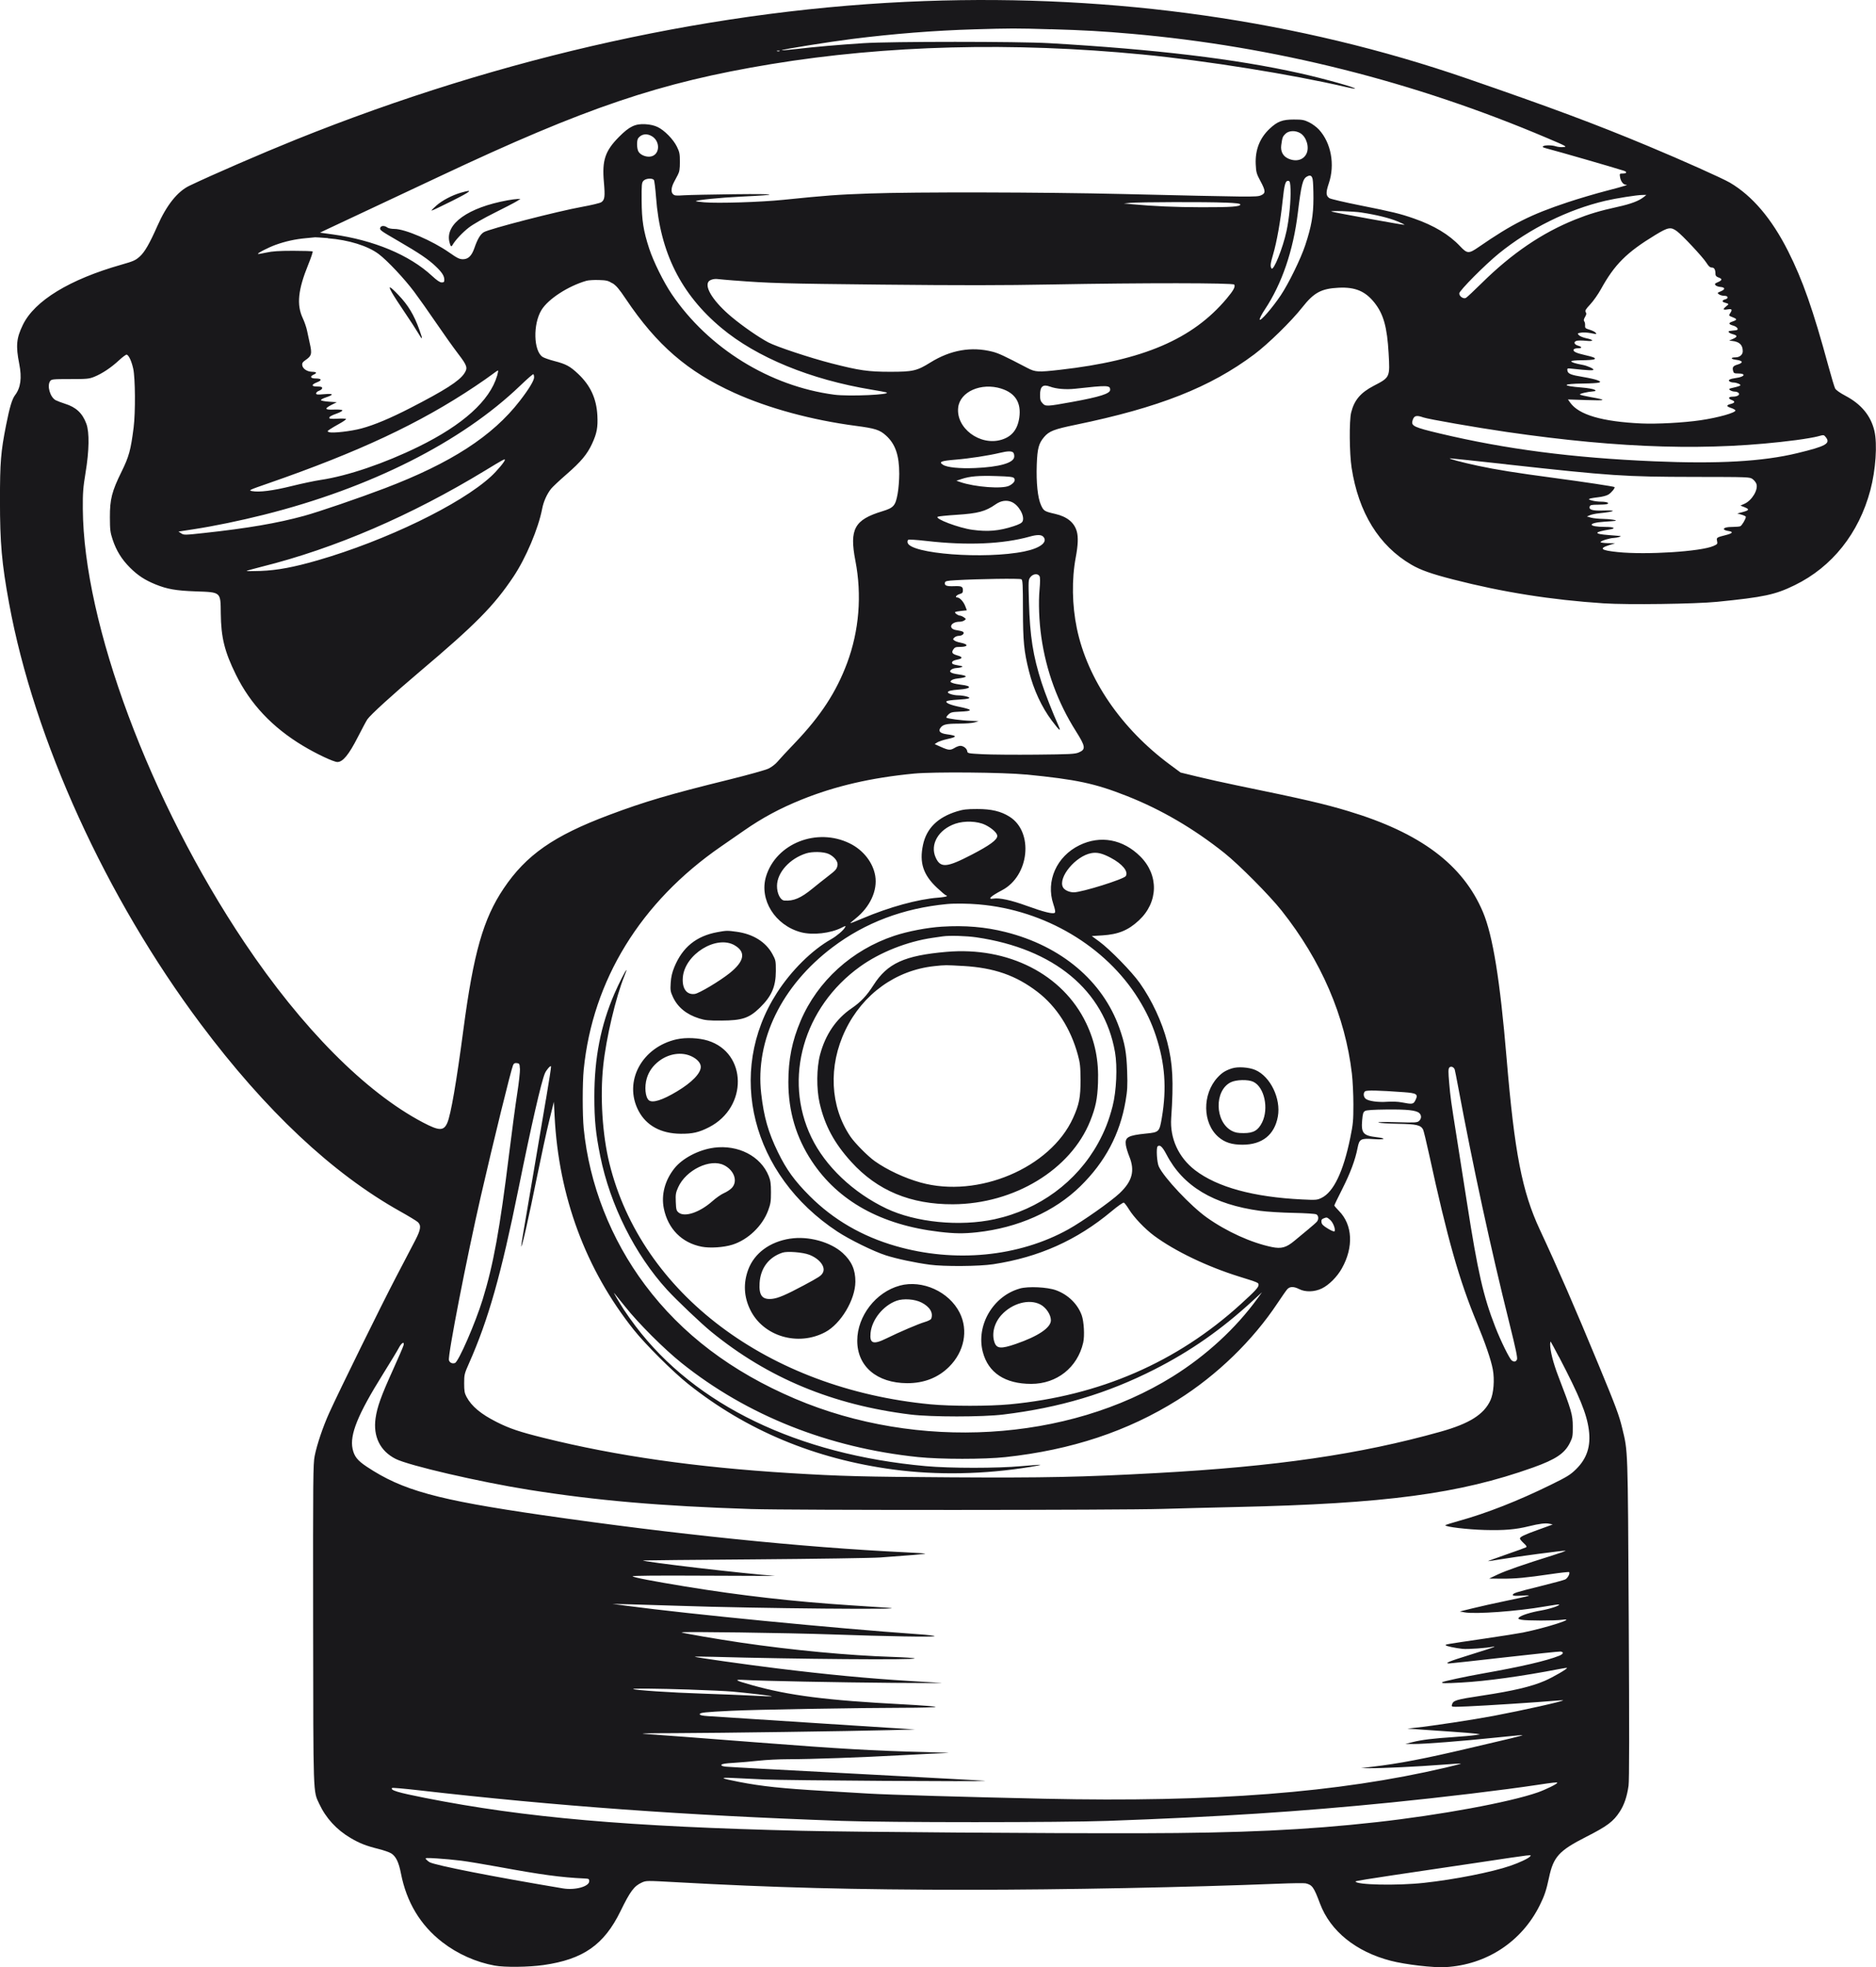 <?xml version="1.0" encoding="UTF-8"?>
<svg id="Layer_2" data-name="Layer 2" xmlns="http://www.w3.org/2000/svg" viewBox="0 0 581.85 610.09">
  <defs>
    <style>
      .cls-1 {
        fill: #19181b;
        fill-rule: evenodd;
      }
    </style>
  </defs>
  <g id="Layer_1-2" data-name="Layer 1">
    <path class="cls-1" d="m286.78.33c-63.78,2.29-130.5,17-195.1,43-10.4,4.19-25.8,10.86-32.9,14.26-3.73,1.78-7.12,6.03-9.97,12.49-2.41,5.45-3.93,8.1-5.46,9.47-1.32,1.19-1.96,1.47-5.68,2.53-16.1,4.57-26.94,11.18-30.58,18.67-2.01,4.14-2.23,6.48-1.12,12.11.86,4.35.44,7.41-1.31,9.7-.91,1.2-1.67,3.72-2.76,9.22-1.65,8.33-1.91,11.51-1.91,23.42,0,13.23.55,19.48,2.82,31.87,7.76,42.31,30.06,91.26,59.47,130.54,20.11,26.86,40.76,46.26,61.77,58.03,2.67,1.49,5.17,3.01,5.55,3.37,1.09,1.02.9,2.34-.8,5.62-.83,1.6-3.53,6.76-5.99,11.47-4.43,8.46-17.7,35.44-20.72,42.12-1.92,4.25-3.79,9.78-4.49,13.3-.49,2.44-.53,6.73-.48,52.1.06,54.06-.02,51.7,1.89,55.79,2.08,4.44,5.35,8.01,9.7,10.58,2.81,1.66,4.82,2.45,8.68,3.41,1.59.4,3.36,1.01,3.92,1.36,1.48.92,2.36,2.71,3.04,6.21,1.73,8.93,6.03,16.08,12.83,21.34,4.73,3.66,10.48,6.22,16.27,7.27,3.13.57,10.5.48,15.1-.17,12.32-1.75,18.8-6.27,23.89-16.69,3.05-6.24,4.22-7.81,6.64-8.91,1.32-.6,1.54-.6,10.17-.12,30.59,1.71,55.84,2.37,91.11,2.37,29.37,0,68.73-.77,96.16-1.88,4.19-.17,7.99-.22,8.45-.11,2.05.5,2.51,1.14,4.45,6.31,3.2,8.5,11.13,14.9,21.93,17.7,4.54,1.18,13.23,2.19,17.01,1.97,12.71-.72,23.63-7.9,29.22-19.22,1.46-2.94,2.02-4.64,2.85-8.53,1.38-6.49,3.09-8.36,11.58-12.68,6.49-3.3,8.4-4.73,10.38-7.8,1.38-2.13,2.23-4.66,2.71-8.01.24-1.65.25-17.04.06-51.94-.3-53.71-.22-51.51-2.04-59.03-.96-3.98-1.92-6.54-7.26-19.46-7.39-17.88-12.74-30.18-18.25-41.98-5.54-11.86-7.87-23.91-10.33-53.19-2.03-24.26-4.27-38.08-7.33-45.35-6.2-14.7-19.4-24.59-41.8-31.32-7.58-2.28-13.51-3.65-34.42-7.95-3.87-.8-9.41-2.02-12.3-2.73l-5.26-1.28-3.3-2.44c-15.14-11.22-25.61-26.54-28.88-42.28-1.49-7.19-1.62-15.2-.34-22,.71-3.76.81-6.29.33-8.03-.77-2.79-3.02-4.61-6.72-5.46-3.32-.76-3.56-.91-4.39-2.73-1.02-2.22-1.51-6.99-1.31-12.57.18-4.98.61-6.59,2.28-8.54,1.57-1.83,3.05-2.41,9.84-3.81,25.8-5.33,41.65-11.58,55.33-21.82,4.31-3.23,11.5-10.26,14.9-14.58,3.62-4.6,5.91-5.83,11.31-6.09,5.11-.25,8.26,1.08,11.1,4.67,2.79,3.52,3.91,7.54,4.37,15.67.43,7.48.44,7.45-4.62,10.08-4.09,2.13-6.05,4.45-7,8.3-.63,2.53-.55,12.66.14,17.1,2.14,13.92,8.47,24.19,18.52,30.06,2.85,1.67,6.27,2.88,13.03,4.61,15.28,3.93,30.44,6.33,46.65,7.39,7.39.48,28.4.2,35.14-.47,14.57-1.46,18.01-2.19,24.09-5.16,11.6-5.66,19.9-16.08,23.46-29.46,1.67-6.26,2.21-14.32,1.25-18.41-1.1-4.66-4.04-8.24-8.89-10.82-1.83-.97-3.02-1.82-3.29-2.33-.23-.44-1.14-3.48-2.03-6.75-4.81-17.69-8.02-26.84-12.56-35.84-5.09-10.08-11.09-17.14-18.05-21.23-2.29-1.34-14.68-6.89-25.42-11.37-16.39-6.84-29.88-11.87-56.17-20.94C402.83,6.35,345.82-1.79,286.78.33m39.11,8.73c10.53.31,16.1.63,25.19,1.43,44.13,3.89,87.45,14.76,128.75,32.31,6.08,2.58,6.33,2.72,5.05,2.82-.74.05-1.77-.05-2.3-.23-1.16-.4-3.36-.43-3.96-.04-.33.21-.08.38.94.65,4.15,1.09,20.42,5.79,23.99,6.92,1.22.39,1.05.9-.3.9-.93,0-.96.04-.78,1.13.2,1.25.99,2.31,1.72,2.31,1.12,0-.23.43-5.93,1.91-3.33.86-8.74,2.46-12.01,3.55-11.52,3.83-17.18,6.68-27.66,13.91-3.04,2.1-3.52,2.08-5.72-.25-3.44-3.65-8.09-6.44-14.33-8.62-4.32-1.5-6.47-2.03-16.74-4.08-4.82-.96-9.07-1.96-9.46-2.21-1.13-.74-1.17-1.74-.21-4.59,1.97-5.8.73-12.58-3.06-16.7-.7-.76-2.06-1.77-3.03-2.24-1.55-.76-2.12-.87-4.74-.87-3.56,0-5.09.58-7.5,2.84-3.09,2.89-4.54,6.6-4.33,11.07.12,2.46.25,2.92,1.44,5.14,1.67,3.1,1.7,3.83.15,4.47-1.3.55-2.48.53-42.8-.42-25-.59-64.26-.67-78.7-.16-9.88.35-13.14.59-26.6,1.96-7.04.72-20.21,1.13-24.53.77-1.51-.13-2.68-.29-2.61-.36.37-.37,7.54-1.09,14-1.4,12.48-.6,11.67-.9-2.04-.75-7.06.08-14.11.23-15.67.33-2.47.17-2.91.12-3.4-.37-.65-.65-.53-2.06.31-3.67.29-.55.83-1.57,1.19-2.26.53-1,.66-1.81.66-4.07,0-2.48-.11-3.04-.92-4.69-1.12-2.29-3.86-5.09-5.97-6.1-1.05-.5-2.3-.79-3.81-.88-3.15-.18-4.97.69-8.16,3.91-4.33,4.36-5.31,7.28-4.71,14.02.4,4.54.27,5.56-.82,6.27-.41.27-3.1.91-5.96,1.43-7.52,1.35-28.78,6.83-30.45,7.85-1.1.67-1.97,2.14-2.93,4.92-.83,2.41-1.91,3.47-3.55,3.47-1.08,0-1.76-.33-4.24-2.07-5.22-3.66-13.72-7.32-17-7.32-.95,0-1.89-.19-2.24-.46-.82-.62-1.9-.6-2.15.05-.28.72-.06.88,5.61,4.17,6.48,3.76,9.27,5.65,11.53,7.8,2,1.9,2.71,3,2.71,4.23,0,.65-.15.8-.81.8-.57,0-1.48-.62-3.03-2.05-6.99-6.47-18.01-11.07-30.75-12.84l-3.98-.55,1.84-.88c1.01-.48,6.84-3.22,12.95-6.08,6.11-2.86,16.18-7.59,22.37-10.51,45.31-21.35,68.28-29.12,102.79-34.8,35.75-5.88,74.84-6.89,115.15-2.98,19.84,1.93,46.26,6.16,63.31,10.13,1.17.27,2.3.49,2.5.48,1.38-.07-9.2-3.06-17.02-4.8-20.02-4.46-44.64-7.41-77.73-9.32-9.46-.55-49.17-.55-57.58,0-7.77.5-15.27,1.16-20.9,1.82-2.38.28-4.38.44-4.46.37-.21-.21,14.85-2.62,21.92-3.51,12.7-1.6,25.57-2.61,37.71-2.97,11.59-.34,12.81-.35,23.78-.02m-84.09,6.78c-.21.09-.57.09-.78,0-.21-.09-.04-.16.39-.16s.61.07.39.16m161.55,25.46c1.88,1.16,2.83,4.35,1.88,6.34-.94,1.98-3.27,2.6-5.67,1.51-1.64-.74-2.41-2.25-2.15-4.16.32-2.35.42-2.64,1.27-3.49,1.05-1.05,3.14-1.14,4.67-.2m-201.11.94c2.57,1.56,2.48,5.5-.13,6.22-1.39.38-3.28-.27-4.02-1.39-.59-.89-.65-3.58-.1-4.27,1.04-1.3,2.68-1.52,4.24-.56m204.92,13.37c.14.65.24,3.29.24,5.87-.01,5.27-.61,8.71-2.54,14.55-1.39,4.19-5.13,11.85-7.59,15.53-2.62,3.91-6.4,8.26-6.54,7.52-.06-.31.66-1.71,1.6-3.12,5.29-7.96,8.81-18.25,10.23-29.94,1.04-8.6,1.51-10.52,2.75-11.24,1.08-.63,1.6-.39,1.86.84m-204.33.16c.16.22.46,2.64.67,5.4,1.26,17.07,7.73,30.02,20.23,40.47,10.99,9.19,27.67,16.04,46.62,19.17,2.24.37,4.28.74,4.54.84,2.02.71-11.58,1.32-16.12.72-19.99-2.63-39-14.38-50.39-31.16-2.53-3.73-5.7-10.14-7.02-14.19-1.79-5.5-2.29-8.72-2.33-14.8-.03-5.01.02-5.58.56-6.18.68-.75,2.73-.92,3.22-.27m197.48,3.05c.12,3.34-.42,8.96-1.25,12.81-1.13,5.29-4.05,12.53-4.66,11.57-.43-.68-.34-1.48.51-4.35,1.13-3.83,2.28-10.29,2.93-16.5.57-5.39.89-6.47,1.88-6.28.4.08.52.62.6,2.75m-257.31.9c-2.75.79-5.77,2.38-7.63,4-.9.79-1.57,1.49-1.5,1.56.07.07,2.93-1.27,6.35-2.99,6.09-3.06,6.83-3.74,2.78-2.57m366.89,1.32c-1.49,1.22-4.01,2.18-8.17,3.09-5.57,1.23-8.85,2.21-13.14,3.93-10.25,4.11-19.63,10.49-28.91,19.64-2.41,2.38-4.64,4.46-4.95,4.64-.77.43-2.09-.44-2.09-1.38,0-.85,8.07-8.97,12.36-12.44,9.49-7.69,21.37-13.56,32.94-16.28,3.22-.76,9.71-1.79,11.49-1.81l1.25-.02-.78.64m-352.49,1.05c-12.16,2.22-19.25,7.26-18,12.8.34,1.49.6,1.76,1,1.03.82-1.46,3.12-3.91,5.11-5.44,1.25-.96,4.62-2.89,7.82-4.48,3.1-1.54,6.2-3.15,6.88-3.57l1.25-.78-.94.02c-.52.01-1.92.2-3.13.42m222.59.69c3.48.15,4.74.31,4.74.6,0,.66-2.88.87-12.05.85-7.99-.01-14.93-.32-21.59-.94l-2.5-.23,1.88-.18c2.71-.27,23.93-.33,29.52-.08m42.39,3.08c4.5.68,8.51,1.67,11.11,2.73,1.26.52,2.23,1,2.15,1.07-.13.13-21.92-3.83-22.59-4.1-.86-.35,6.66-.11,9.33.29m97.72,5.75c1.74,1.28,8.07,8.05,9.19,9.82.69,1.1,1.13,1.49,1.69,1.49.77,0,1.13.65,1.13,2.08,0,.46.29.77.94,1,1.24.43,1.18.87-.19,1.45-.93.39-1.07.55-.76.93.21.25.88.5,1.5.55,1.54.13,1.62.75.18,1.35-1.14.48-1.17.52-.59.95.33.25,1.07.45,1.64.45,1.25,0,1.44.83.25,1.12-.87.22-1.03.7-.31.92,1.64.51,1.61.47.7,1.2-1.19.95-1.08,1.23.39.98,1.39-.23,1.56.03.78,1.21-.46.7-.43.74.84,1.24,1.42.56,1.39.8-.15,1.33-1.3.44-1.21.83.29,1.25,1.28.36,1.87,1.34.85,1.43-.31.03-.78.08-1.04.11s-.65.08-.86.11c-.83.1-.33.66.86.99,1.56.42,1.58.82.08,1.49l-1.17.52.94.1c2.28.25,3.29,1.23,3.29,3.2,0,1.05-.96,1.88-2.18,1.89-1.71.01-1.63.54.12.76,2.13.27,2.33.91.47,1.47-1.42.42-1.7.82-1.4,1.99.17.69.37.78,1.58.78,2.52,0,2.05,1.03-.63,1.39-1.98.27-2.7.66-2.02,1.1.26.17.78.31,1.15.31.96,0,2.36.58,2.17.89-.09.14-.97.44-1.96.66-1.64.37-1.75.44-1.21.84.33.24.97.43,1.43.43s1.01.2,1.21.45c.47.57-.43,1.12-1.82,1.12s-1.54.59-.38,1.02c1.18.44,1.1.89-.21,1.23-1.47.38-1.47.76-.02,1.23.72.23,1.36.58,1.42.77.22.69-5.3,2.26-10.86,3.07-5.18.76-13.52,1.21-18.31.99-12.2-.57-19.38-2.67-22.08-6.47l-.69-.97,5.76.19c6.18.21,6.5,0,1.37-.91-1.72-.3-3.25-.66-3.4-.79-.28-.26,2.3-.88,4.18-1.01q1.09-.08.35-.5c-.41-.23-2.18-.54-3.92-.68-6.53-.52-6.3-1.17.45-1.24,2.32-.02,4.51-.16,4.85-.3.56-.23.52-.31-.47-.72-.6-.25-2.57-.7-4.38-1-3.89-.63-4.81-1.01-4.96-2.01-.1-.73-.07-.74,1.72-.54,4.5.49,6.36.58,6.36.28,0-.38-1.96-1.24-3.44-1.51-2.15-.39-3.44-.8-3.44-1.1,0-.17,1.38-.31,3.21-.32,1.76-.01,3.49-.13,3.83-.26q.62-.24,0-.56c-.34-.18-1.69-.56-3-.84-2.55-.56-3.64-1.12-3.28-1.7.12-.2.71-.36,1.3-.36,1.36,0,1.39-.4.06-.8-1.28-.38-1.51-1.24-.4-1.52.44-.11,1.74-.11,2.88.01,2.53.26,2.51-.29-.03-.82-.92-.19-1.92-.61-2.21-.93-.5-.55-.47-.59.67-.78.66-.11,1.95-.05,2.88.13,2.12.41,2.06.41,1.6-.15-.22-.26-1.04-.66-1.84-.9-1.3-.39-1.44-.52-1.38-1.31.04-.48-.08-1.06-.26-1.27-.23-.28-.17-.67.24-1.36.44-.74.49-1.09.22-1.5-.29-.45-.05-.86,1.41-2.43.97-1.04,2.45-3.15,3.3-4.69,4.24-7.69,7.99-11.42,16.9-16.83,3.94-2.39,4.77-2.54,6.62-1.18m-418.32,2.23c6.39.5,12.33,2.34,15.71,4.88,2.68,2.01,7.97,7.64,11.01,11.7,1.48,1.98,4.56,6.34,6.85,9.7,2.29,3.36,5.34,7.64,6.77,9.51,2.87,3.75,3.07,4.41,1.9,6.16-1.58,2.34-5.98,5.16-16.66,10.65-6.28,3.23-11.24,5.31-15.24,6.38-3.25.87-8.95,1.52-9.99,1.14-.66-.24-.66-.26.23-.88.5-.34,1.86-1.15,3.03-1.79,1.17-.64,2.05-1.28,1.97-1.41-.08-.13-1.28-.18-2.67-.1-1.67.1-2.52.03-2.52-.19,0-.45.47-.73,2.5-1.47.94-.34,1.65-.77,1.56-.94-.09-.18-1.18-.27-2.61-.22-2.91.12-3.08-.28-.66-1.51l1.55-.78-2.43-.16c-1.34-.09-2.46-.3-2.5-.47-.04-.17.6-.54,1.42-.81,2.71-.9,2.58-1.3-.33-1.05-2.21.19-2.58.15-2.58-.26,0-.26.42-.63.94-.81.52-.18.94-.55.94-.81,0-.37-.36-.49-1.55-.49-1.9,0-1.88-.6.04-1.35,1.57-.62,1.32-1.15-.53-1.15-1.58,0-1.89-.61-.61-1.19,1.14-.52.96-.85-.5-.88-1.55-.04-2.91-.96-3.04-2.07-.07-.61.15-.96.94-1.5,2-1.37,2.16-1.97,1.37-5.4-.24-1.07-.61-2.76-.81-3.77-.2-1-.8-2.76-1.34-3.9-1.94-4.14-1.46-8.81,1.68-16.53.88-2.16,1.5-4.02,1.39-4.14-.12-.12-2.84-.21-6.05-.21-4.39,0-6.46.14-8.31.55-1.36.3-2.53.49-2.6.42-.23-.23,3.2-1.99,5.48-2.82,3.06-1.1,6.07-1.76,9.37-2.06,1.5-.13,2.8-.26,2.89-.28.09-.02,1.88.1,3.98.26m126.19,13.15c10.55.83,15.22.96,45.68,1.27,24.58.25,37.33.24,52.88-.05,27.81-.52,56-.5,56.33.04.4.65-.22,1.8-2.34,4.33-10.58,12.61-25.92,19.17-51.67,22.09-6.83.78-7.66.73-10.1-.54-7.34-3.83-8.94-4.57-10.87-5.07-6.54-1.67-13.01-.54-19.3,3.37-4.13,2.57-5.41,2.87-12.43,2.86-6.82,0-9.58-.4-18.23-2.62-6.59-1.69-17.02-5.15-19.56-6.49-3.01-1.6-7.88-4.97-11.36-7.87-5.42-4.52-8.42-9.05-7.24-10.91.39-.62,1.71-1.02,2.88-.87.6.08,3,.29,5.32.47m-37.97.81c1.2.74,2.06,1.76,4.17,4.9,9.6,14.3,19.15,22.55,33.68,29.13,10.54,4.77,23.99,8.42,37.67,10.22,5.96.78,7.39,1.24,9.31,2.97,2.92,2.62,4.13,6.11,4.14,11.9,0,1.89-.22,4.68-.5,6.2-.68,3.72-1.23,4.34-4.76,5.42-8.65,2.62-10.24,5.54-8.35,15.3,2.07,10.69,1.17,21.75-2.56,31.76-3.37,9.03-8.21,16.43-16.19,24.78-2.42,2.53-4.87,5.16-5.44,5.86-.57.69-1.79,1.63-2.71,2.08-.95.46-6.24,1.94-12.25,3.43-18.62,4.59-26.15,6.81-37.28,10.99-17.13,6.43-25.69,12.4-32.67,22.8-6.31,9.4-9.33,20-12.46,43.66-2.15,16.3-3.92,26.53-5,29-1.12,2.55-2.51,2.53-7.52-.1-17.85-9.38-37.56-29.24-55.37-55.8-29.39-43.83-49.93-98.96-50.16-134.55-.03-4.99.09-6.52.84-11.11,1.15-6.92,1.24-12.56.26-15.24-1.21-3.28-3.19-5.14-6.63-6.21-1.05-.33-2.33-.82-2.87-1.09-1.74-.9-2.78-4.51-1.72-5.95.41-.56.86-.61,6.18-.61,5.24,0,5.89-.06,7.5-.71,2.44-.99,5.21-2.83,7.64-5.09,1.13-1.05,2.22-1.85,2.42-1.78.66.22,1.48,1.99,2.01,4.34.65,2.87.72,13.6.13,18.26-.89,7.01-1.44,9.02-3.76,13.73-3,6.09-3.62,8.54-3.6,14.12.01,3.87.11,4.67.84,6.88,1.15,3.47,2.81,6.15,5.4,8.74,2.42,2.41,4.57,3.82,7.87,5.17,3.65,1.48,6.37,1.96,12.45,2.18,7.98.28,7.76.09,7.83,6.86.08,7.43,1.17,11.82,4.7,18.99,4.49,9.1,11.26,16.29,20.71,21.99,4.16,2.51,9.6,5.08,10.76,5.08,1.68,0,3.55-2.27,6.32-7.7,1.31-2.56,2.64-5.05,2.96-5.52.96-1.41,7.89-7.73,16.19-14.75,17.46-14.76,23.05-20.43,29.1-29.46,3.88-5.79,7.76-14.97,8.94-21.12.42-2.21,1.46-4.53,2.76-6.18.45-.57,2.63-2.62,4.84-4.54,4.45-3.87,6.38-6.19,7.89-9.47,1.48-3.21,1.82-5.07,1.63-8.73-.28-5.25-2.14-9.29-5.94-12.88-2.53-2.39-3.76-3.06-7.43-4.01-1.54-.4-3.16-.97-3.62-1.27-2.82-1.85-3.02-10.2-.34-14.56,2.09-3.41,8.27-7.42,13.96-9.06.6-.17,2.32-.28,3.81-.23,2.38.07,2.9.2,4.22,1.02m-68.41,2.83c.57,1.01,2.36,3.78,3.98,6.16,1.62,2.38,3.5,5.27,4.17,6.41,1.43,2.45,1.54,2.2.41-.94-1.67-4.66-3.48-7.66-6.51-10.84-2.72-2.85-3.34-3.09-2.04-.79m32.64,25.85c-2.27,7.72-10.58,15.22-24.36,21.98-10.55,5.18-22.05,9.09-30.38,10.32-1.81.27-5.85,1.12-8.98,1.9-5.81,1.44-10.09,1.98-12.29,1.56-1.17-.22-.95-.33,4.88-2.35,28.34-9.84,47.08-18.62,64.3-30.14,2.07-1.38,4.46-3.05,5.32-3.71.86-.66,1.66-1.2,1.78-1.2.12,0,0,.73-.26,1.64m11.47.45c0,1.01-1.6,3.66-4.43,7.32-8.46,10.95-21.37,19.3-41.88,27.11-8.07,3.07-20.38,7.28-24.99,8.55-8.31,2.28-17.49,3.85-31.11,5.33-5.96.65-6.22.65-7.04.11l-.85-.56,4.69-.72c6.33-.97,14.37-2.63,21.78-4.49,33.09-8.31,61.29-22.52,79.6-40.12,2.07-1.99,3.86-3.55,3.99-3.47.13.08.23.5.23.94m160.04,2.91c1.87.71,4.95.97,7.8.65,10.12-1.12,10.83-1.09,10.83.35,0,1.17-3.23,2.19-11.73,3.74-7.9,1.43-8.29,1.45-9.23.44-.65-.69-.78-1.15-.78-2.64,0-2.63.91-3.37,3.12-2.53m-15.18.6c4.38,1.36,6.27,4.39,5.62,8.99-.53,3.71-2.33,5.94-5.59,6.89-6.65,1.95-14.12-3.66-13.36-10.04.58-4.9,7.13-7.77,13.32-5.85m130.97,8.96c1.44.52,16.38,3.13,25.82,4.5,35.78,5.2,63.38,5.97,89.81,2.52,2.67-.35,5.68-.87,6.7-1.15,1.84-.51,1.85-.51,2.43.2,1.63,2.01.15,2.84-8.83,5.01-10.73,2.59-24.51,3.37-44.41,2.52-25.37-1.08-45.97-3.76-66.49-8.64-7.81-1.86-8.83-2.32-8.44-3.86.42-1.67,1.18-1.91,3.43-1.09m-127.21,10.92c.21.25.33.85.27,1.33-.21,1.86-4.68,3.12-12.15,3.43-4.86.2-8.69-.19-9.95-1.02-1.38-.9-.64-1.2,3.89-1.58,4.36-.36,10.29-1.27,13.77-2.11,2.42-.59,3.72-.6,4.18-.05m152.87,3.61c32.52,3.59,36.71,3.87,58.26,3.9,17.04.02,17.28.03,18.15.68.49.36,1.01,1.02,1.17,1.47.64,1.79-1.36,5.14-3.69,6.18l-1.26.56,1.33.53c1.56.63,1.4.95-.78,1.52l-1.53.4,1.33.37c.73.2,1.33.51,1.33.68,0,.64-1.24,2.72-1.73,2.91-.28.11-1.24.2-2.13.2-2,0-3.09.28-2.94.74.06.19.64.42,1.27.51,1.74.24,1.52.73-.58,1.26-2.98.75-3.05.8-2.81,1.88.19.88.12.98-1.15,1.54-3.92,1.72-20.83,2.79-29.66,1.88-5.18-.53-5.94-1.11-2.76-2.12l1.96-.62-2.27-.03c-1.25-.02-2.27-.17-2.27-.33,0-.37,2.89-1.26,4.2-1.29.94-.02,2.52-.52,1.9-.6-.17-.02-1.76-.15-3.53-.28-4.85-.36-4.74-.94.32-1.75,2.09-.34,1.25-.79-1.47-.79-5.42,0-5.61-1.25-.25-1.6,1.85-.12,3.43-.24,3.52-.28.54-.21-1.8-.57-3.91-.6-1.38-.02-3.07-.19-3.75-.39l-1.25-.36.94-.4c.52-.22,1.78-.49,2.82-.59,5.15-.54,5.79-1,1.17-.85-3.27.1-4.45-.27-4.05-1.3.16-.41.65-.51,2.53-.51,1.28,0,2.57-.09,2.85-.2.88-.34-.12-.73-1.88-.74-.86,0-2.13-.16-2.82-.36-1.05-.29-1.15-.39-.63-.58.34-.13,1.55-.33,2.69-.45,1.13-.12,2.5-.48,3.03-.81.93-.56,2.16-2.07,1.91-2.33-.19-.19-9.58-1.61-18.74-2.83-12-1.6-17.96-2.56-23.62-3.77-5.09-1.09-9.46-2.26-8.61-2.31.26-.01,8.07.82,17.37,1.84m-310.56-1.36c0,.51-2.45,3.43-4.32,5.15-9.43,8.67-32.58,19.87-53.68,25.98-7.43,2.15-12.6,3.12-17.72,3.31-2.5.09-4.47.09-4.38,0,.09-.1,2.2-.68,4.69-1.31,22.7-5.67,46.3-15.84,69.36-29.87,5.5-3.35,6.05-3.65,6.05-3.27m157.94,5.69c.53.67-.08,1.6-1.51,2.33-2.09,1.07-10.68.43-15.19-1.13l-1.2-.42,1.61-.53c2.59-.86,5.24-1.08,10.74-.91,4.21.13,5.24.25,5.55.66m-.77,7.37c2.19.92,4.14,4.37,3.4,6.01-.23.5-1,.92-2.76,1.5-4.54,1.48-7.99,1.78-12.83,1.12-4.18-.57-11.8-3.45-10.72-4.05.25-.14,2.84-.4,5.77-.59,6.68-.42,9.05-1.06,12.14-3.23,1.66-1.17,3.4-1.43,5.01-.76m9.74,10.71c1.65,1.65-.79,3.61-5.77,4.63-12.28,2.52-35.57.75-36.25-2.75-.06-.31.02-.69.17-.84.16-.16,2.52-.02,5.65.34,12.73,1.46,23.78.98,32.15-1.37,2.11-.59,3.45-.6,4.05,0m-1.09,12.3c.21.4.21,1.75,0,4.15-.37,4.02-.15,9.8.54,14.67,1.5,10.52,5.09,20.31,10.72,29.22,3.03,4.8,3.15,5.68.89,6.63-1.16.49-2.72.57-13.21.67-6.54.06-14,0-16.58-.13-4.54-.24-4.7-.27-4.79-.95-.12-.84-1.18-1.65-2.15-1.65-.39,0-1.17.28-1.73.62-1.34.82-1.89.78-4.25-.27l-1.97-.88.82-.54c.45-.29,1.86-.76,3.15-1.04,3.14-.68,3.08-1.03-.25-1.48-1.92-.26-2.63-.91-2.02-1.84.79-1.2,1.75-1.44,5.69-1.45,2.1,0,4.31-.18,5.01-.4l1.25-.39-2.35-.08c-2.91-.09-7.46-.69-7.66-1.01-.08-.13.21-.57.65-.98.68-.64,1.16-.76,3.35-.85,4.37-.17,4.37-.61,0-1.51-2.83-.58-4.4-1.27-3.93-1.73.17-.17,1.7-.39,3.4-.48,3.7-.21,4.53-.51,2.76-1-.68-.19-1.81-.34-2.52-.34-1.39,0-3.25-.54-3.25-.94,0-.43,1.02-.68,3.49-.86,3.83-.27,4.15-1.11.58-1.5-.95-.11-2.12-.34-2.6-.53-.76-.29-.82-.4-.43-.78.25-.25,1.06-.52,1.82-.6,3.44-.38,3.57-.87.33-1.31-2.31-.32-3.02-.81-2.11-1.48.33-.25,1.04-.46,1.56-.47.53-.01,1.24-.14,1.58-.28.52-.21.41-.29-.63-.47-2.08-.37-2.39-.51-2.28-1.05.07-.35.6-.62,1.59-.81,1.72-.33,1.77-.82.13-1.28-1.68-.47-1.99-.9-1.36-1.86.44-.67.76-.8,2-.8,1.82,0,2.63-.41,1.76-.86-.32-.17-1.09-.4-1.71-.51-.62-.11-1.37-.39-1.68-.61-.52-.38-.53-.44-.03-.93.29-.29.92-.53,1.4-.53,1.1,0,1.93-.84,1.25-1.27-.25-.16-1.11-.37-1.92-.48-2.82-.38-2-2.63.96-2.63.47,0,1.12-.19,1.43-.42.55-.4.54-.44-.17-.94-.41-.29-.96-.52-1.22-.53-.59-.01-1.75-.86-1.5-1.1.1-.1.96-.26,1.91-.36l1.73-.18-.49-1.29c-.53-1.4-1.73-2.7-2.49-2.7-.82,0-.27-.76.77-1.06.81-.23.99-.45.99-1.16,0-1.18-.42-1.37-2.81-1.28-2.25.08-2.94-.19-2.77-1.07.1-.52.52-.61,3.39-.78,6.93-.41,19.87-.6,20.33-.29.4.26.47,1.69.48,9.47.02,9.81.31,12.85,1.87,19.05,1.43,5.72,3.94,11.13,7.09,15.32,2.49,3.3,3,3.66,1.97,1.36-1.65-3.66-4.17-10.09-5.14-13.14-2.67-8.33-3.62-14.35-3.93-25.01-.2-6.75-.19-6.9.47-7.74.82-1.04,2.32-1.18,2.81-.27m-4.2,61.5c15.8,1.57,21.34,2.75,31.29,6.67,10.64,4.19,20.76,10.11,30.27,17.69,4.54,3.62,13.97,13.12,17.72,17.85,12.29,15.5,19.72,32.73,21.81,50.59.25,2.15.46,6.44.46,9.53,0,5.04-.1,6.09-.96,10.29-2.16,10.57-5.18,16.87-8.93,18.69-1.36.66-1.68.69-6.02.48-15.08-.73-26.34-3.81-33.21-9.09-5.11-3.93-7.82-9.86-7.39-16.12.79-11.41.5-16.98-1.24-23.67-1.61-6.19-4.75-12.93-8.52-18.26-2.46-3.48-9.23-10.41-12.55-12.85l-2.32-1.7,3.26-.2c4.99-.31,8.06-1.58,11.38-4.68,6.02-5.63,6.19-14.03.41-19.8-5.38-5.36-12.39-6.65-18.89-3.47-7.08,3.46-10.47,11.11-8.09,18.22.55,1.65.7,2.47.47,2.7-.5.5-3.4-.21-8.72-2.14-4.81-1.75-8.44-2.54-10.28-2.24-2.03.33-1-.69,2.65-2.61,8.44-4.45,9.84-18,2.35-22.76-2.69-1.71-5.66-2.42-10.11-2.41-3.19,0-4.34.14-6.26.73-5.98,1.85-9.42,5.25-10.52,10.39-1.17,5.5.05,9.25,4.29,13.25,1.39,1.31,2.65,2.37,2.81,2.37s.29.12.29.27-1.23.36-2.74.48c-6.25.48-15.12,2.92-23.37,6.42-2.05.87-3.77,1.55-3.82,1.5-.05-.05.7-.71,1.65-1.47,4.47-3.57,6.82-8.67,6.08-13.19-.68-4.15-3.71-8.03-7.89-10.08-10.19-5.02-22.86-.02-25.98,10.24-2.18,7.19,2.8,15.16,10.81,17.3,3.65.97,9.2.35,12.66-1.42,1.25-.64,1.32-.64,1.03-.09-.48.91-2.6,2.71-4.3,3.67-5.94,3.35-12.38,9.72-16.83,16.65-15.9,24.74-7.87,56.47,18.75,74.02,3.81,2.51,11.29,6.18,15.06,7.38,3.38,1.08,8.93,2.26,13.57,2.89,4.49.61,15.34.53,19.71-.14,14.19-2.17,25.94-7.43,36.71-16.43,1.86-1.56,3.57-2.76,3.8-2.67.23.09.95,1.03,1.6,2.09,1.5,2.45,4.96,6.08,7.8,8.18,6.46,4.78,16.52,9.6,26.44,12.68,5.73,1.78,5.95,1.87,5.95,2.52,0,.8-.96,1.85-5.52,6-19.8,18.03-43.79,28.44-71.59,31.07-6.43.61-18.37.61-24.7,0-50.26-4.81-89.62-34.38-99.54-74.76-2.17-8.85-2.92-20.64-1.91-30.22.9-8.59,3.89-21.26,6.56-27.84.42-1.04.72-1.89.65-1.89-.23,0-2.43,4.33-3.73,7.35-4.27,9.91-6.23,19.96-6.23,31.92,0,7.32.41,11.41,1.83,18.46,3.06,15.16,10.75,30.54,20.73,41.46,2.89,3.16,10.61,10.51,13.7,13.02,17.59,14.35,37.65,22.69,61.8,25.67,6.38.79,22.34.79,28.78,0,17.51-2.13,32.21-6.52,46.96-14.02,11.16-5.68,20.65-12.31,30.37-21.24l2.9-2.66-1.36,1.88c-6.74,9.3-15.94,17.76-26.29,24.22-32.62,20.34-79.17,23.09-117.18,6.92-19.73-8.4-35.12-20.07-46.5-35.27-10.65-14.22-17.32-31.24-19.04-48.55-.41-4.17-.41-14.07,0-18.24,2.76-27.75,17.67-52,42.53-69.16,1.99-1.37,5.21-3.6,7.16-4.96,5.74-3.99,11.19-6.92,17.88-9.62,10.45-4.22,21.62-6.8,34.89-8.07,6.03-.58,27.83-.39,34.73.3m-12.67,15.59c2.11,1.04,3.75,2.55,3.75,3.44,0,1.21-2.34,2.92-8.01,5.86-7.69,3.99-9.6,4.14-11.09.86-1.85-4.07.84-8.71,6.09-10.51,2.83-.97,6.9-.81,9.26.36m-48.64,8.97c1.82.83,3.07,2.4,2.83,3.59-.24,1.21-.51,1.5-3.14,3.53-1.21.93-3.3,2.59-4.63,3.68-3.62,2.96-5.84,3.9-8.7,3.7-1.26-.09-2.32-2.22-2.29-4.59.05-4.11,3.93-8.42,9.04-10.04,1.91-.61,5.4-.53,6.9.15m87.57,1.22c3.61,1.9,5.54,4.25,4.67,5.67-.59.96-13.63,5.04-16.12,5.04-1.41,0-2.9-.69-3.36-1.55-1.63-3.04,3.95-9.75,8.82-10.61,1.78-.32,3.36.06,6,1.45m-40.8,14.47c20.33,1.75,39.27,12.98,49.38,29.29,2.4,3.87,4.06,7.38,5.38,11.35,2.86,8.61,3.43,16.35,1.88,25.5-.75,4.41-.85,4.51-4.88,4.91-5.62.57-6.62,1.13-6.29,3.54.1.76.58,2.35,1.06,3.53,1.82,4.47.96,7.71-3.02,11.47-2.68,2.53-11.49,8.73-15.84,11.15-15.39,8.56-35.24,10.49-53.59,5.19-10.44-3.01-19.36-8.2-26.65-15.5-4.7-4.7-7.22-8.18-9.87-13.62-3-6.16-4.35-10.88-5.18-18.15-1.9-16.59,6.33-33.46,22.15-45.4,10.1-7.62,21.9-12.08,35.45-13.38,2.4-.23,6.6-.18,10.01.11m-11.58,6.9c-4.54.28-10.58,1.44-14.75,2.83-13.14,4.37-23.79,14.03-29.05,26.37-2.66,6.24-3.81,11.99-3.81,18.98,0,9.08,2.41,17.19,7.27,24.54,8.2,12.42,21.56,19.81,39.59,21.92,4.75.56,7.5.59,11.63.14,12.73-1.39,24.08-6.44,32.06-14.26,7.72-7.56,12.28-16.17,14.04-26.44.56-3.3.64-4.66.49-9.19-.19-5.81-.69-8.6-2.41-13.46-5.17-14.58-18.01-25.41-35.28-29.76-6.31-1.59-12.57-2.12-19.79-1.67m-69.62,1.7c-6.54,1.21-10.81,4.67-13.34,10.82-.69,1.68-1.01,3.04-1.13,4.87-.15,2.29-.09,2.72.67,4.38,1.47,3.21,4.22,5.46,8.16,6.69,1.86.58,2.91.68,6.91.66,6.44-.03,8.61-.76,11.94-4.02,3.63-3.54,4.91-6.51,4.93-11.34,0-3.16-.03-3.36-1.07-5.27-2.03-3.74-5.98-6.21-11.07-6.91-2.92-.4-3.18-.4-6,.12m80.36,1.61c24.03,3.51,39.62,16.43,42.97,35.59.79,4.54.45,12.11-.75,16.79-1.14,4.42-2.44,7.72-4.49,11.45-6.63,12.01-18.29,20.58-32.06,23.58-10.83,2.36-24.55,1-33.62-3.32-10.32-4.92-18.94-13.11-23.27-22.11-8.74-18.17-2.43-40.28,15.09-52.89,6.18-4.45,14.66-7.81,22.58-8.95,1.29-.19,2.7-.39,3.13-.45,2.07-.3,7.28-.15,10.43.31m-74.98,2.49c3.53,2.06,3.01,4.93-1.54,8.58-3.11,2.49-9.49,6.3-10.86,6.48-2.52.34-3.98-1.67-3.7-5.12.58-7.17,10.43-13.26,16.1-9.95m65.65,2.02c-13.04,1.14-18.29,3.54-22.62,10.32-2.1,3.29-3.96,5.26-6.79,7.19-4.81,3.28-8.12,8.15-9.78,14.38-1.08,4.07-1.14,10.6-.14,14.98,1.6,6.99,4.53,12.44,9.83,18.27,8.09,8.91,18.41,13.2,31.54,13.14,18.98-.09,36.51-10.73,42.56-25.82,1.7-4.25,2.23-6.85,2.42-11.82.26-6.96-.89-12.72-3.69-18.57-7.24-15.12-24.17-23.75-43.32-22.07m5.17,4.37c9.65.57,16.37,2.91,23.07,8.04,5.89,4.51,10.28,11.35,12.5,19.45.72,2.65.83,3.65.85,7.88.02,5.34-.42,7.6-2.31,11.77-7.03,15.5-29.47,25-47.32,20.02-4.94-1.38-10.34-3.9-14.18-6.62-2.16-1.53-6.17-5.58-7.57-7.64-6.32-9.33-6.91-21.89-1.54-33.01,5.41-11.21,15.67-18.58,27.61-19.84,3.41-.36,3.43-.36,8.89-.04m-88.72,22.71c-10.91,2.39-16.7,13.13-11.95,22.2,2.4,4.58,6.94,7.06,13.04,7.12,3.7.04,5.73-.43,8.86-2.04,12.06-6.2,11.81-23.05-.39-26.84-2.75-.85-6.81-1.04-9.56-.43m4.41,5.26c1.83.85,2.95,2.1,2.95,3.3,0,2-2.76,4.85-7.39,7.62-4.51,2.71-7.58,3.68-8.71,2.74-1.11-.92-1.42-4.19-.65-6.79.64-2.17,1.93-3.96,3.88-5.43,3.01-2.26,6.93-2.83,9.91-1.44m-53.12,3.87c.05.9-.33,4.35-.85,7.67-.52,3.32-1.66,11.8-2.53,18.86-2.89,23.4-4.86,34.25-8.19,45.04-2.25,7.29-7.46,19.27-8.58,19.7-.82.31-1.68-.09-1.88-.88-.38-1.5,5.51-31.74,9.9-50.87,3.91-17.02,9.36-39.18,9.99-40.62.24-.55.53-.7,1.17-.63.8.09.86.21.95,1.74m8.07,9.51c-.94,5.57-2.71,15.98-3.92,23.12s-2.55,15.03-2.98,17.52-.77,4.68-.76,4.85c.09,1.11,2.33-8.78,4.98-21.9,1.22-6.02,2.87-13.63,3.68-16.9l1.47-5.95.23,4.54c1.26,24.86,9.65,47.48,24.55,66.18,3.62,4.54,12.16,13.05,16.86,16.79,18.1,14.42,39.39,23.3,63.67,26.54,13.52,1.8,28.19,1.52,42.49-.81,1.77-.29,3.16-.58,3.09-.64-.07-.07-2.71.12-5.87.4-7.45.68-22.08.68-29.64,0-39.74-3.59-71.47-18.88-90.03-43.39-1.26-1.66-2.91-3.99-3.67-5.17-1.45-2.26-3.28-5.4-2.99-5.13.09.09,1.63,1.99,3.41,4.22,4.18,5.25,12.13,13.18,17.5,17.48,20.31,16.26,45.56,26.3,73.38,29.18,6.89.71,20.54.72,27.07.01,20.49-2.22,37.95-8.02,53.44-17.75,12.19-7.66,23.24-18.38,30.96-30.01,1.31-1.98,2.67-3.92,3.01-4.3.79-.89,2.02-.9,3.71-.04,1.92.98,4.78.89,7.03-.21,2.23-1.09,4.75-3.62,6.21-6.25,3.68-6.57,3.32-13.48-.9-17.77-.8-.81-1.45-1.58-1.45-1.71,0-.13,1.12-2.46,2.5-5.18,2.5-4.96,3.99-8.98,4.71-12.67.54-2.79.97-3.02,5.03-2.73,3.48.25,4.14-.22.84-.6-4.13-.47-4.8-1.26-4.45-5.26.18-2.04.33-2.53.88-2.86.46-.28,2.49-.41,6.76-.46,6.37-.06,9.11.24,10.07,1.1.75.68.72,1.75-.06,2.45-.58.52-1.13.55-6.96.39-3.96-.11-6.06-.07-5.61.11.4.16,3.15.33,6.1.38,5.69.1,6.97.39,7.71,1.77.18.33,1.02,3.81,1.88,7.74,5.7,26.21,9.31,38.93,14.81,52.21,2.61,6.3,4.4,11.53,4.94,14.45.59,3.14.26,7.41-.73,9.57-2.02,4.4-6.53,7.24-15.41,9.73-25.13,7.05-51.06,10.82-88.24,12.85-23.05,1.26-34.53,1.5-63.52,1.32-27.56-.17-34.18-.34-50.07-1.31-29.16-1.79-53.83-5.31-76.35-10.91-7.54-1.87-10.63-2.91-14.6-4.91-4.92-2.47-7.83-4.9-9.4-7.85-.6-1.13-.72-1.83-.72-4.18,0-2.69.07-2.97,1.53-6.26,5.97-13.47,9.92-27.39,15.33-54.13,3.97-19.62,7.03-32.99,8.16-35.69.44-1.06,1.68-2.49,1.93-2.24.08.08-.63,4.7-1.58,10.27m281.87-9.19c.09.3.53,2.52.98,4.93,4.74,25.4,10.15,50.35,15.99,73.79,2.04,8.21,2.56,10.71,2.31,11.19-.38.7-.91.77-1.63.22-.69-.53-3.42-6.08-5.08-10.35-3.71-9.5-5.44-17.09-8.76-38.39-1.11-7.13-2.52-16.14-3.14-20.01-1.88-11.83-2.02-12.84-2.4-17.27-.3-3.45-.29-4.37.03-4.77.48-.58,1.45-.19,1.71.67m-69.11-.44c-2.06.68-3.09,1.34-4.46,2.81-4.83,5.23-4.69,14.23.28,18.49,1.97,1.69,4.14,2.38,7.46,2.38,6.08,0,9.92-3.06,10.95-8.73,1.01-5.55-2.31-12.42-6.97-14.44-1.98-.86-5.46-1.1-7.26-.5m6.62,4.16c3.42,1.62,4.86,8.23,2.74,12.57-1.22,2.49-2.69,3.35-5.73,3.34-1.85,0-2.66-.16-3.7-.71-5.27-2.79-5.47-12.49-.31-15.05,1.69-.84,5.39-.92,7.01-.15m46.68,3.22c4,.29,4.49.62,3.62,2.42-.66,1.35-.91,1.39-4.34.73-1.08-.21-2.94-.28-4.38-.18-2.93.22-5.94-.21-6.77-.95-.67-.61-.76-1.69-.19-2.27.4-.41,4.15-.33,12.07.25m-73.63,19.31c5.09,9.83,14.57,15.53,29.1,17.49,2.07.28,6.68.56,10.26.63,3.7.07,6.77.27,7.12.46.69.37.79,1.46.21,2.22-.21.28-1.44,1.37-2.73,2.43-1.29,1.06-3.19,2.63-4.22,3.5-2.58,2.16-4.1,2.59-7.05,1.98-6.39-1.32-14-4.77-20.16-9.14-5-3.55-13.37-12.44-14.92-15.85-.58-1.27-.84-5.75-.36-6.22.66-.66,1.5.1,2.75,2.51m-140.41-2.09c-4.67.62-9.72,3.26-12.2,6.38-2.96,3.72-4.15,8.23-3.29,12.45,1.29,6.33,5.58,10.66,11.74,11.86,2.59.5,6.85.22,9.54-.63,4.85-1.53,9.32-5.82,11.09-10.64.75-2.03.87-2.81.86-5.65,0-2.65-.14-3.62-.7-5.01-2.48-6.17-9.48-9.77-17.04-8.77m3.19,5.41c3.19,1.63,4.34,5.04,2.39,7.08-.49.52-1.58,1.23-2.42,1.59-.83.36-2.45,1.48-3.59,2.5-3.92,3.48-8.58,5.05-10.46,3.53-.7-.57-.79-.9-.89-3.29-.1-2.35-.01-2.87.74-4.55,2.42-5.39,9.97-9.02,14.22-6.85m188,16.97c.91.77,1.74,2.93,1.35,3.53-.11.17-1.01-.19-2.07-.84-1.46-.89-1.9-1.33-1.98-2-.08-.66.07-.93.63-1.15,1.03-.41,1.05-.41,2.07.45m-167.49,5.81c-6.32.98-11.09,4.5-13,9.6-1.57,4.21-1.36,8.45.64,12.51,4.03,8.2,14.76,11.39,23.23,6.9,4.85-2.57,9.33-10.07,9.36-15.65.02-3.7-1.16-6.37-3.93-8.9-3.77-3.44-10.66-5.33-16.29-4.45m5.87,4.97c3.31,1.28,5.24,3.85,4.24,5.63-.53.94-1.1,1.31-5.91,3.89-5.51,2.94-7.96,3.99-9.79,4.18-3.07.32-4.13-1.02-3.9-4.89.28-4.64,2.84-8.04,7.13-9.45,1.48-.48,6.28-.11,8.23.65m28.11,9.59c-7.4,1.99-13.16,9.43-13.18,17.04-.02,7.98,6.06,13.17,15.48,13.21,5.21.02,9.6-1.69,13.01-5.08,4.7-4.67,6.01-11.29,3.3-16.72-3.27-6.57-11.59-10.35-18.62-8.46m37.23.92c-8.29,2.33-13.6,11.43-11.46,19.65,1.68,6.47,6.91,9.91,15.02,9.91,7.95,0,14.35-5.08,16.12-12.79.48-2.09.24-6.55-.46-8.49-1.26-3.49-4.2-6.37-7.93-7.75-2.71-1-8.64-1.28-11.3-.54m-30.51,4.31c2.63,1.34,3.76,3.21,3.06,5.05-.1.27-.98.73-1.96,1.01-1.96.57-7.92,3.12-11.92,5.09-4.1,2.02-5.27,1.62-4.93-1.71.43-4.15,3.91-8.46,8.05-9.96,2.11-.77,5.65-.52,7.7.53m36.89.61c1.79.93,3.29,3.17,3.29,4.92,0,2.29-3.95,4.95-10.9,7.34-4.55,1.57-5.9,1.47-6.59-.49-.94-2.7-.09-6.05,2.17-8.52,3.32-3.63,8.58-5.05,12.03-3.25m160.87,16.24c6.41,12.28,8.59,17.61,9.26,22.61.68,5.07-.57,8.93-3.97,12.26-1.76,1.73-2.76,2.34-7.75,4.79-10.19,5.01-19.98,8.85-28.64,11.25-2.28.63-4.15,1.23-4.15,1.33,0,.5,6.9,1.32,12.22,1.46,6.1.16,9.57-.13,13.74-1.16,3.24-.8,5.17-1.03,6.35-.77l1,.22-.78.3c-.43.17-2.28.84-4.11,1.49-3.9,1.4-5.28,2.07-5.28,2.57,0,.2.52.84,1.16,1.43.92.85,1.07,1.12.7,1.32-.25.14-3.02,1.14-6.16,2.23-3.13,1.09-5.67,2.01-5.63,2.05.04.04,1.69-.2,3.66-.54,4.79-.82,20.03-2.84,20.42-2.71.17.06-1.64.71-4.03,1.46-8.94,2.79-14.43,4.7-17.01,5.92l-2.66,1.26,3.85.03c4.3.03,7.42-.26,15.35-1.42,2.98-.44,5.51-.71,5.61-.61.37.37-.44,1.9-1.2,2.27-.43.21-3.95,1.16-7.82,2.12-7.61,1.89-8.44,2.15-8.44,2.71,0,.27.79.32,2.89.19,3.56-.22,2.97-.03-5.12,1.65-3.34.69-7.9,1.71-10.13,2.26l-4.07,1,1.41.27c3.32.63,16.5-.33,24.94-1.81,2.36-.41,4.36-.69,4.43-.62.33.33-2.87,1.39-5.58,1.86-3.27.57-6.16,1.48-6.85,2.17-.39.39-.28.48.77.7,1.5.32,10.29.33,12.64.01,4.77-.64-4.72,2.44-12.2,3.96-1.29.26-6.71,1.12-12.05,1.9-12.11,1.78-12.06,1.77-11.9,2.04.17.27,2.87.86,5.2,1.12,1.55.18,7.84-.27,9.51-.68.48-.12.52-.09.16.13-.26.16-3.6,1.25-7.43,2.43-6.41,1.98-7.99,2.64-6.33,2.64.35,0,8.13-.85,17.28-1.89,9.16-1.04,16.92-1.85,17.25-1.8,1.07.16.87.78-.42,1.3-3.97,1.59-11.83,3.41-23.8,5.52-5.12.9-12.2,2.43-12.49,2.69-.41.37.74.39,5.85.11,7.77-.42,18.81-1.95,30.42-4.19,1.29-.25,2.38-.41,2.43-.36.24.24-4.31,2.89-6.88,4-4.12,1.79-9.83,3.14-19.29,4.57-8.47,1.28-9.16,1.49-9.54,2.93-.17.64-.12.65,4.9.44,5.36-.22,22.33-1.32,26.81-1.73,1.46-.13,2.71-.2,2.77-.15.31.25-12.49,3.11-21.54,4.82-6.41,1.21-18.88,3.1-24.25,3.68l-2.5.27,3.13.22c1.72.12,6.3.43,10.17.7,3.87.26,7.53.57,8.14.67l1.1.19-1.56.25c-.86.14-3.82.4-6.57.59-6.57.44-9.89.85-12.71,1.55l-2.31.57,2.54.03c3.07.04,15.37-.92,25.57-1.99,4.11-.43,7.77-.78,8.14-.76.37.02-1.3.49-3.71,1.05-2.41.56-8.32,1.95-13.14,3.09-13.64,3.21-21.37,4.69-29.57,5.66l-3.6.43,2.66.03c3.69.04,15.25-.51,22.34-1.07,3.25-.26,5.96-.42,6.02-.36.06.06-2.11.62-4.82,1.26-33.29,7.78-71.89,10.78-124.3,9.64-24.04-.52-48.6-1.24-54.6-1.6-2.93-.18-8.91-.53-13.3-.79-13.53-.79-19.89-1.46-27-2.85-5.61-1.09-6.14-1.42-1.95-1.21,1.89.1,6.4.31,10.01.48,6.41.3,69.3.7,68.37.43-.26-.07-18.07-1.05-39.58-2.18-21.51-1.12-39.84-2.12-40.74-2.22-1.15-.12-1.58-.29-1.47-.58.11-.28,1.28-.47,3.82-.61,2.01-.12,5.49-.42,7.73-.67,2.24-.25,6.39-.46,9.23-.46,7.39-.01,22.07-.53,35.34-1.25,6.29-.34,12.57-.65,13.95-.67,1.38-.03-1.72-.16-6.88-.29-16.07-.41-26.42-1.01-51.63-2.96-19.67-1.53-29.68-2.28-34.42-2.6-3.32-.22-1.74-.28,8.61-.31,14.03-.05,53.5-.6,66.18-.93l8.14-.21-30.82-1.98c-16.95-1.09-31.98-2.06-33.4-2.16-1.8-.12-2.58-.3-2.58-.58,0-.51,1.48-.67,9.83-1.08,7.34-.36,38.78-.91,53.38-.93,5.25,0,9.72-.13,9.94-.26.22-.14-4.29-.5-10.01-.8-23.77-1.24-35.53-2.74-47.09-6-5.3-1.49-5.65-1.77-1.97-1.56,5.23.3,28.73.76,46,.9,9.21.07,15.9.08,14.86.01-1.03-.06-5.47-.34-9.86-.6-12.93-.79-25.39-1.97-41.3-3.93-9.46-1.17-25.11-3.38-25.31-3.58-.08-.08,2.52-.07,5.77.02,24.73.71,63.34,1.02,62.4.49-.26-.14-3.29-.35-6.73-.46-13.76-.44-31.01-2.07-47.25-4.45-7.01-1.03-18.1-2.94-18.3-3.16-.28-.3,32.83.15,46.78.64,17.08.6,31.22.85,31.7.54.21-.13-2.12-.41-5.18-.62-25.63-1.8-70.62-6.19-90.2-8.79l-4.54-.6,6.1.15c3.36.08,10.04.29,14.86.45,23.22.81,74.75,1.27,64.3.58-2.15-.14-7.36-.48-11.58-.76-17.49-1.14-33.9-3.01-51-5.81-10.3-1.69-16.05-2.8-16.43-3.17-.21-.2,7.52-.27,22.53-.19,12.56.06,22.28.08,21.59.04-8.15-.5-41.65-4.42-40.83-4.77.09-.04,15.65-.19,34.58-.33,18.93-.15,36.46-.41,38.96-.59,8.91-.63,14.08-1.07,13.96-1.19-.07-.07-2.92-.26-6.34-.42-32-1.54-71.28-5.57-112.45-11.53-32.78-4.75-43.37-7.67-54.41-14.99-2.92-1.94-3.92-3.2-4.43-5.57-.93-4.37,1.62-10.66,9.39-23.11,2.36-3.79,4.59-7.47,4.95-8.18.81-1.59,1.81-2.15,1.47-.82-.12.47-1.62,3.96-3.34,7.75-3.61,7.96-4.84,11.38-5.34,14.89-.8,5.66,1.42,10.17,6.23,12.6,4.05,2.05,25.94,7.13,41.24,9.57,20.98,3.34,40.91,5.07,69,5.98,12.21.4,114.59.36,127.67-.04,4.9-.15,15.25-.42,23-.59,46.16-1.04,68.94-4.07,91.84-12.24,7.08-2.53,9.84-4.38,11.48-7.72.8-1.63.88-2.09.86-5.08-.02-3.59-.38-4.85-4.52-15.6-1.54-4.01-2.5-7.78-2.5-9.83,0-.53.08-.88.18-.79.1.1,1.23,2.2,2.52,4.67m-269.49,103.22c5.31.17,11.23.44,13.14.61,4.81.43,12.43,1.34,12.3,1.47-.06.06-2.63-.03-5.71-.2-3.08-.17-10.25-.45-15.93-.64-9.45-.3-21.05-1.07-21.4-1.42-.23-.23,7.16-.16,17.6.17m268.99,28.92c0,.34-3.57,2.1-6.02,2.96-8.79,3.08-30.33,7.05-50.15,9.25-21.92,2.43-41.78,3.36-73.06,3.42-28.24.06-89.41-.38-105.14-.76-53.86-1.28-85.76-4.06-116.82-10.2-8.45-1.67-10.85-2.39-10.17-3.08.11-.11,3.91.22,8.45.74,42.5,4.87,82.36,7.75,130.91,9.47,14.63.52,68.22.52,82.61,0,34.73-1.25,59.49-2.86,87.93-5.71,15.77-1.58,35.07-3.9,45.22-5.44,5.06-.76,6.26-.89,6.26-.67m-8.44,22.86c-.49.59-3.3,1.92-6.1,2.88-5.76,1.98-17.27,4.26-26.82,5.3-8.34.91-21.22.64-21.22-.45,0-.12,5.18-.97,11.5-1.9,6.32-.93,18.33-2.71,26.67-3.96,17.33-2.6,16.49-2.5,15.96-1.87m-331.53,1.3c2.07.26,7.2,1.12,11.42,1.89,13.37,2.46,19.64,3.31,26.75,3.63,1.44.06,1.56.13,1.56.85,0,1.65-4.39,2.86-8.14,2.23-21.38-3.57-39.51-7.13-41.36-8.12-.34-.18-.82-.58-1.07-.87-.42-.5-.21-.52,3.31-.31,2.07.12,5.44.44,7.51.7"/>
  </g>
</svg>
